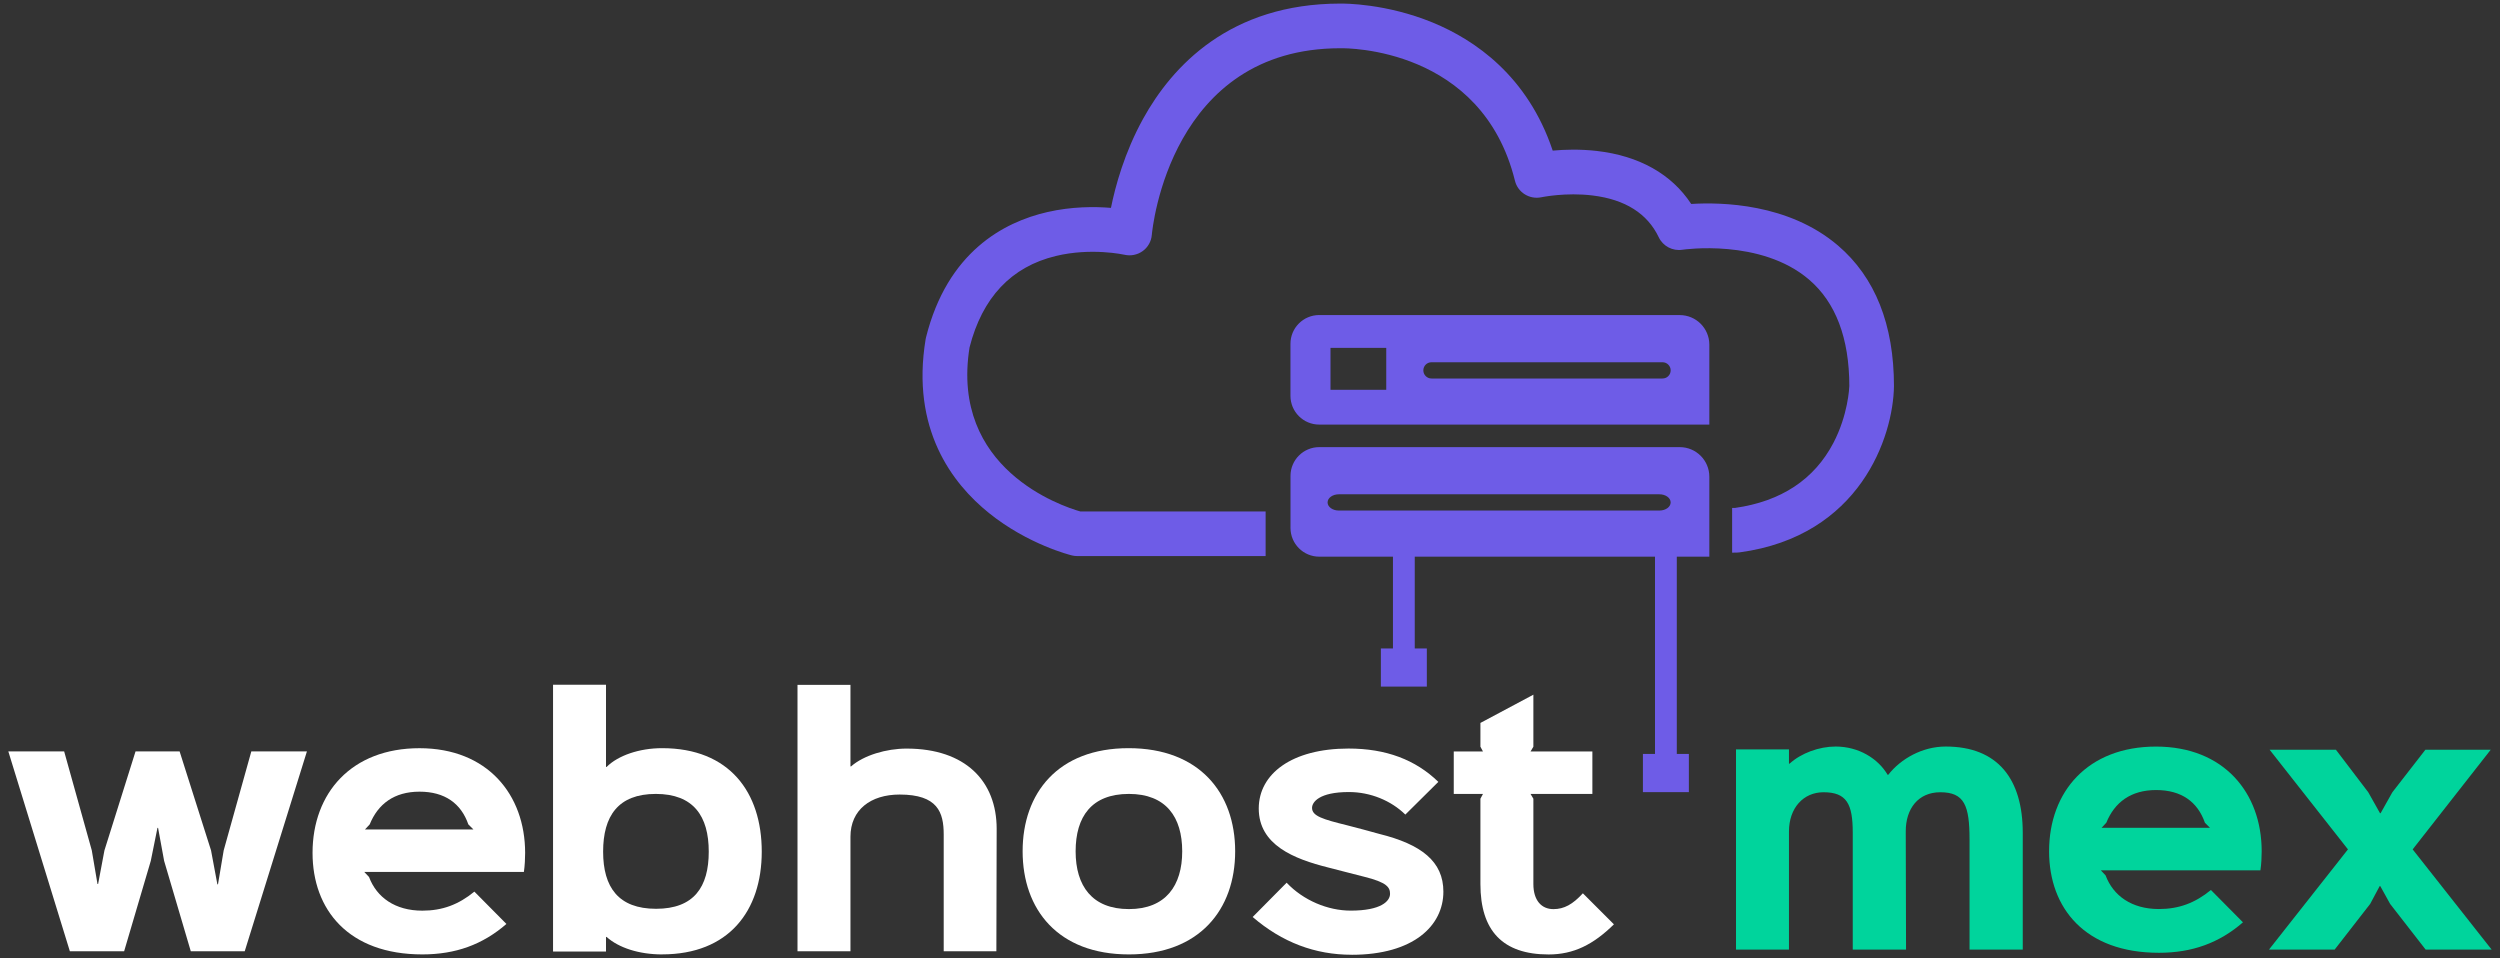 <svg xmlns="http://www.w3.org/2000/svg" id="Capa_1" viewBox="0 0 600 230"><rect x="0" y="0" width="600" height="230" fill="#333333" stroke="none"/><defs><style>      .st0 {        fill: #fff;      }      .st1 {        fill: none;      }      .st2 {        fill: #6e5ce7;      }      .st3 {        fill: #00d49c;      }    </style></defs><g><path class="st0" d="M73.66,180.34l-14.93,47.97h-12.94l-6.4-21.7-1.45-7.92h-.15l-1.6,7.92-6.4,21.7h-13.02l-14.77-47.97h13.4l6.63,23.75,1.37,8.07h.15l1.52-8.07,7.46-23.75h10.58l7.54,23.75,1.52,8.15h.15l1.37-8.15,6.63-23.75h13.33Z"></path><path class="st0" d="M125.73,209.27h-38.3l1.14,1.22c1.83,4.87,6.24,8.07,12.79,8.07,4.8,0,8.68-1.45,12.49-4.57l7.69,7.76c-5.71,4.95-12.18,7.31-20.18,7.31-17.74,0-26.35-10.74-26.35-24.36,0-14.39,9.36-25.13,25.66-25.13s25.36,11.11,25.36,25.13c0,1.22-.07,3.05-.3,4.57h0ZM113.62,199.07l-1.22-1.22c-1.75-5.02-5.63-7.85-11.72-7.85s-9.97,2.97-11.95,7.85l-1.14,1.22h26.04,0Z"></path><path class="st0" d="M158.91,229.06c-5.56,0-10.43-1.6-13.32-4.19h-.15v3.5h-12.71v-64.03h12.71v19.72h.15c2.74-2.74,7.85-4.5,13.32-4.5,16.15,0,23.91,10.58,23.91,24.82s-7.92,24.67-23.91,24.67ZM157.39,190.54c-9.06,0-12.64,5.33-12.64,13.86s3.66,13.71,12.71,13.71,12.64-5.18,12.64-13.71-3.66-13.86-12.71-13.86Z"></path><path class="st0" d="M239.13,228.3h-12.64v-28.02c0-5.33-1.45-9.59-10.58-9.59-6.93,0-11.8,3.65-11.8,10.13v27.49h-12.71v-63.95h12.71v19.57h.15c3.05-2.67,8.45-4.27,13.32-4.27,14.16,0,21.62,7.85,21.62,19.27l-.07,29.39h0Z"></path><path class="st0" d="M270.94,229.06c-17.06,0-25.51-10.81-25.51-24.75s8.45-24.75,25.43-24.75,25.58,10.74,25.58,24.75-8.6,24.75-25.51,24.75h0ZM270.94,190.54c-8.98,0-12.79,5.48-12.79,13.78s3.96,13.86,12.79,13.86,12.79-5.63,12.79-13.86-3.89-13.78-12.79-13.78Z"></path><path class="st0" d="M324.39,229.14c-8.76,0-16.67-2.97-23.75-9.06l8.15-8.23c4.03,4.26,9.9,6.7,15.38,6.7,7.31,0,9.44-2.28,9.44-4.03,0-1.52-.68-2.74-6.24-4.11-1.06-.23-7.54-1.97-8.6-2.21-8.23-2.06-16.67-5.41-16.67-14.16,0-8.3,7.92-14.39,21.55-14.39,8.98,0,16.06,2.67,21.55,8l-7.92,7.85c-3.42-3.35-8.37-5.41-13.55-5.41-7.15,0-8.84,2.44-8.84,3.8,0,1.97,2.58,2.74,8.45,4.19.99.23,6.63,1.75,7.69,2.06,10.13,2.51,15.38,6.63,15.38,13.86,0,8.15-7.15,15.15-22.01,15.15h0Z"></path><path class="st0" d="M387.35,221.83c-4.95,4.87-9.67,7.24-15.68,7.24-11.04,0-16.37-5.71-16.37-16.9v-20.48l.61-1.14h-7.01v-10.2h7.01l-.61-1.14v-5.71l12.71-6.78v12.49l-.68,1.14h14.84v10.2h-14.84l.68,1.14v20.48c0,3.96,1.97,6.02,4.8,6.02,2.58,0,4.64-1.14,7.08-3.8l7.46,7.46h0Z"></path></g><g><path class="st3" d="M485.48,227.91h-12.79v-26.42c0-8.15-1.22-11.35-7.01-11.35-5.33,0-8.3,3.96-8.3,9.36l.07,28.4h-12.79v-28.09c0-6.85-1.45-9.67-7.01-9.67-4.8,0-8.3,3.73-8.3,9.44v28.32h-12.71v-48.04h12.71v3.42h.15c2.74-2.51,7.08-4.11,11.04-4.11,5.56,0,10.2,2.89,12.49,6.78h.15c3.05-3.89,8.23-6.78,13.78-6.78,12.56,0,18.5,7.85,18.5,20.71v28.02h0Z"></path><path class="st3" d="M542.5,208.88h-38.3l1.14,1.22c1.83,4.87,6.24,8.07,12.79,8.07,4.8,0,8.68-1.45,12.49-4.57l7.69,7.76c-5.71,4.95-12.19,7.31-20.18,7.31-17.74,0-26.35-10.74-26.35-24.36,0-14.39,9.36-25.13,25.66-25.13s25.36,11.11,25.36,25.13c0,1.22-.07,3.05-.3,4.57h0ZM530.4,198.68l-1.22-1.22c-1.75-5.02-5.63-7.85-11.72-7.85s-9.97,2.97-11.95,7.85l-1.14,1.22h26.04,0Z"></path><path class="st3" d="M598,227.91h-15.84l-8.53-10.97-2.36-4.27h-.15l-2.28,4.27-8.53,10.97h-15.76l18.96-24.06-18.8-23.91h15.91l7.76,10.2,2.82,5.02h.15l2.82-5.02,7.92-10.2h15.68l-18.73,23.91,18.96,24.06h0Z"></path></g><g><g><path class="st1" d="M398.27,118.64h-76.96c-1.48,0-2.69.87-2.69,1.95s1.21,1.95,2.69,1.95h76.96c1.48,0,2.69-.87,2.69-1.95s-1.21-1.95-2.69-1.95Z"></path><g><path class="st1" d="M398.27,118.64h-76.96c-1.48,0-2.69.87-2.69,1.95s1.21,1.95,2.69,1.95h76.96c1.48,0,2.69-.87,2.69-1.95s-1.21-1.95-2.69-1.95Z"></path><path class="st2" d="M410.24,133.59v-19.18c0-3.92-3.18-7.1-7.1-7.1h-86.52c-3.81,0-6.9,3.09-6.9,6.9v12.49c0,3.81,3.09,6.9,6.9,6.9h17.69v22.03h-2.9v9.16h11.03v-9.16h-2.9v-22.03h57.66v47.35h-2.9v9.16h11.03v-9.16h-2.9v-47.35h7.83ZM398.27,122.53h-76.96c-1.48,0-2.69-.87-2.69-1.95s1.21-1.95,2.69-1.95h76.96c1.48,0,2.69.87,2.69,1.95s-1.21,1.95-2.69,1.95Z"></path></g></g><path class="st2" d="M403.13,75.61h-86.52c-3.81,0-6.9,3.09-6.9,6.9v12.49c0,3.81,3.09,6.9,6.9,6.9h93.63v-19.18c0-3.92-3.18-7.1-7.1-7.1h0ZM332.7,93.56h-13.38v-10.07h13.38v10.07ZM399.01,90.84h-55.46c-1.06,0-1.95-.87-1.95-1.95s.87-1.95,1.95-1.95h55.46c1.07,0,1.95.87,1.95,1.95s-.87,1.95-1.95,1.95Z"></path></g><path class="st2" d="M441.11,58.92c-11.84-10.11-27.97-10.42-35.22-9.97-4.71-7.17-12.47-11.54-22.64-12.72-4.04-.46-7.78-.35-10.6-.08-6.01-17.96-18.75-26.6-28.78-30.73-11.17-4.59-21.2-4.58-22.23-4.56-26.47.02-40.32,15.03-47.28,27.62-4.5,8.15-6.69,16.25-7.73,21.41-3.9-.32-9.44-.34-15.32,1.02-10.43,2.4-23.94,9.57-29.07,30.07-.04.15-.06.28-.09.43-3.55,21.53,6.32,34.58,15.23,41.74,9.36,7.53,19.49,10.06,19.91,10.16s.85.15,1.27.15h45.19v-10.71h-44.48c-4.45-1.27-31.24-10.2-26.58-39.37,3.06-11.98,10.02-19.36,20.7-21.94,8.54-2.07,16.42-.31,16.48-.3,1.51.35,3.1.03,4.36-.87s2.07-2.32,2.2-3.87c.16-1.83,4.54-44.82,45.24-44.82h.11c1.38-.03,33.9-.2,41.81,31.81.69,2.81,3.51,4.55,6.34,3.95.05,0,5.82-1.23,12.33-.42,7.8.96,13.13,4.34,15.84,10.03,1.02,2.14,3.33,3.35,5.67,2.99.19-.03,18.82-2.77,30.42,7.18,6.39,5.48,9.63,14.05,9.65,25.5-.02.5-.32,6.96-3.81,13.65-4.6,8.81-12.56,14.07-23.67,15.64h-.65v10.73l1.16-.02c.21,0,.41-.02.62-.05,28.92-3.9,36.89-27.75,37.06-39.89,0-14.78-4.52-26.14-13.44-33.76v-.02Z"></path></svg>